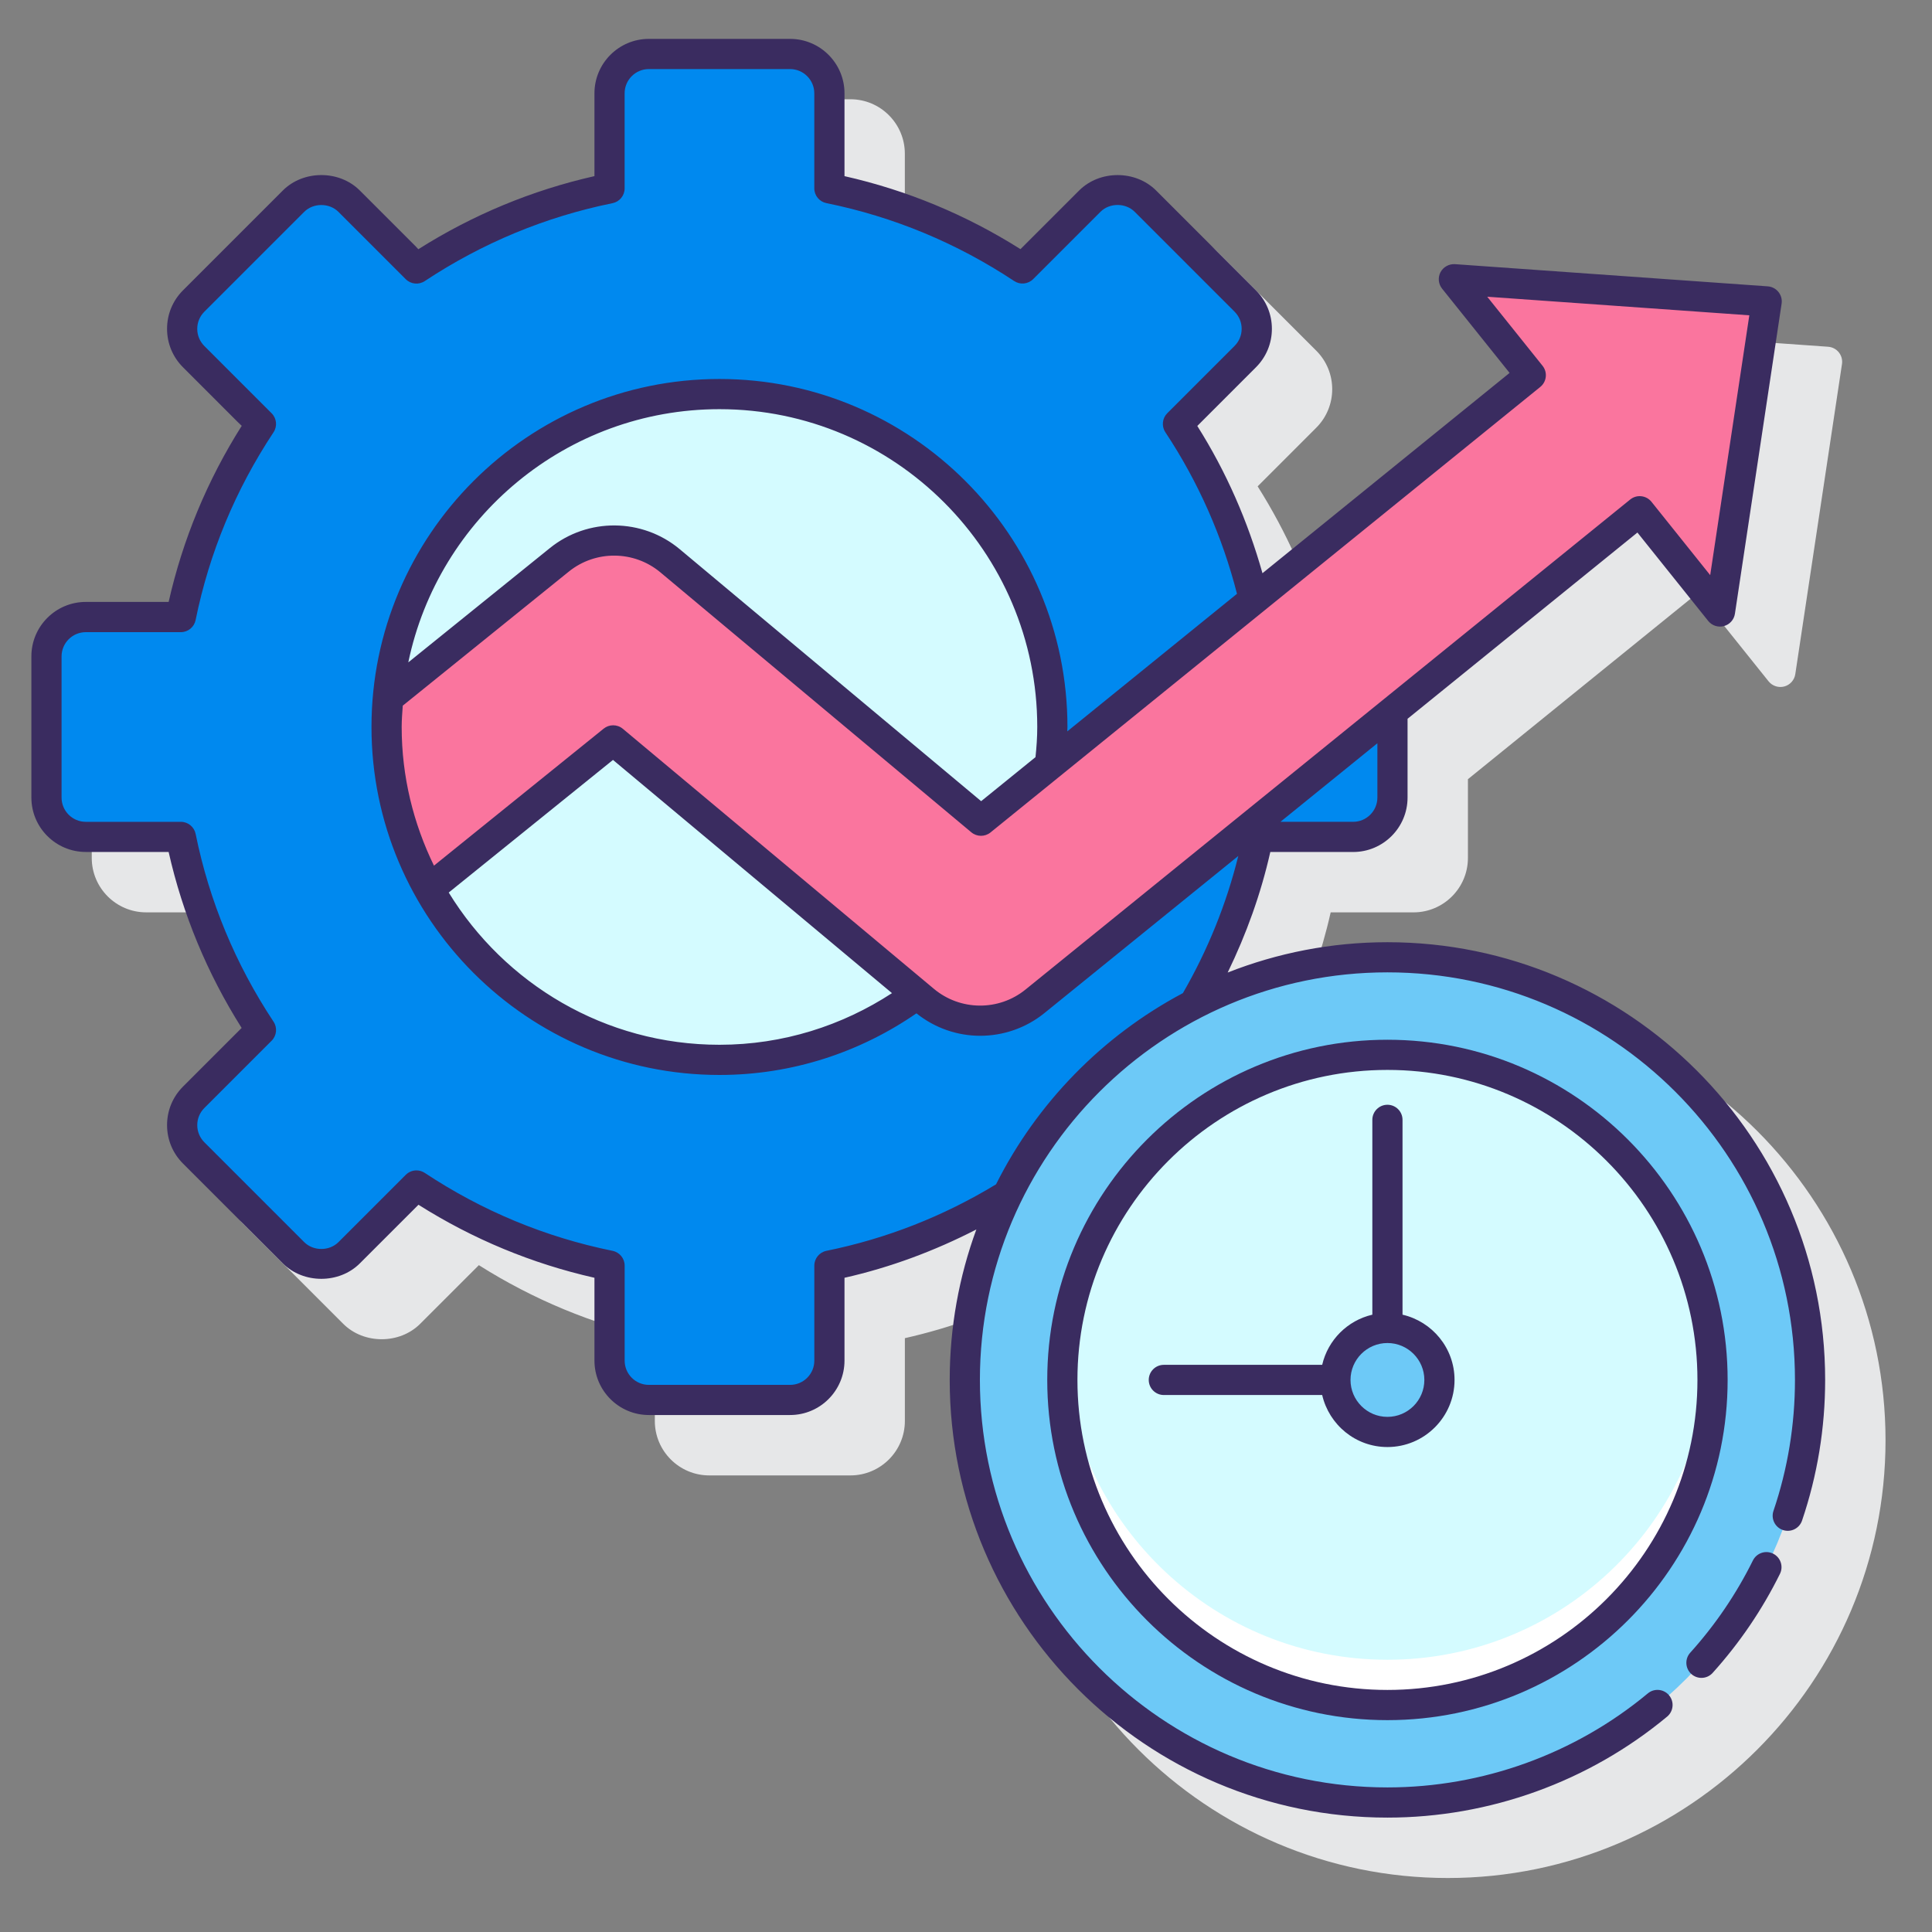 <!-- icon666.com - MILLIONS vector ICONS FREE --><svg id="Layer_1" viewBox="0 0 128 128" xmlns="http://www.w3.org/2000/svg"><rect x="0" y="0" width="128" height="128" fill="#808080" stroke="none"/><g><path d="m95.921 66.424c-3.724 0-7.283.713-10.558 1.998 1.232-2.543 2.173-5.208 2.798-7.975h5.488c1.988 0 3.605-1.617 3.605-3.605v-5.219l15.229-12.34 4.69 5.857c.249.31.657.442 1.041.341.384-.104.67-.424.729-.817l3.093-20.544c.042-.276-.034-.556-.208-.774s-.432-.353-.71-.373l-20.724-1.47c-.387-.025-.771.181-.957.533-.185.352-.143.779.105 1.089l4.472 5.584-16.35 13.249c-.969-3.429-2.42-6.693-4.342-9.736l3.886-3.887c1.406-1.406 1.406-3.693 0-5.099l-6.615-6.616c-1.363-1.363-3.738-1.362-5.099 0l-3.887 3.887c-3.606-2.279-7.521-3.903-11.659-4.838v-5.488c0-1.988-1.617-3.605-3.605-3.605h-9.356c-1.988 0-3.605 1.617-3.605 3.605v5.488c-4.138.935-8.053 2.559-11.659 4.838l-3.887-3.887c-1.36-1.361-3.735-1.362-5.099 0l-6.615 6.616c-1.406 1.406-1.406 3.693 0 5.099l3.886 3.887c-2.279 3.607-3.903 7.522-4.837 11.659h-5.487c-1.988 0-3.605 1.617-3.605 3.605v9.355c0 1.988 1.617 3.605 3.605 3.605h5.488c.935 4.138 2.559 8.053 4.838 11.659l-3.886 3.887c-.681.681-1.056 1.586-1.056 2.549s.375 1.869 1.056 2.549l6.615 6.616c1.363 1.363 3.738 1.362 5.099 0l3.887-3.886c3.607 2.279 7.522 3.903 11.659 4.837v5.488c0 1.988 1.617 3.605 3.605 3.605h9.356c1.988 0 3.605-1.617 3.605-3.605v-5.488c3.039-.686 5.957-1.748 8.724-3.166-1.133 3.1-1.753 6.445-1.753 9.932 0 15.991 13.009 29 29 29s29-13.009 29-29-13.009-28.999-29-28.999z" fill="#e6e7e8"></path><g><g><ellipse cx="47.667" cy="48.164" fill="#d4fbff" rx="22.055" ry="22.055" transform="matrix(.406 -.914 .914 .406 -15.702 72.17)"></ellipse><path d="m79.104 66.533c1.984-3.386 3.443-7.116 4.249-11.086h6.296c1.439 0 2.605-1.166 2.605-2.605v-9.356c0-1.439-1.167-2.605-2.605-2.605h-6.296c-.944-4.649-2.777-8.973-5.308-12.795l4.458-4.458c1.018-1.018 1.018-2.667 0-3.685l-6.615-6.616c-1.017-1.017-2.667-1.017-3.685 0l-4.458 4.458c-3.822-2.531-8.146-4.365-12.795-5.308v-6.296c0-1.439-1.166-2.605-2.605-2.605h-9.356c-1.439 0-2.605 1.166-2.605 2.605v6.296c-4.649.944-8.973 2.777-12.795 5.308l-4.458-4.458c-1.017-1.018-2.667-1.018-3.685 0l-6.615 6.615c-1.018 1.018-1.018 2.667 0 3.685l4.458 4.458c-2.531 3.822-4.365 8.146-5.308 12.795h-6.297c-1.439 0-2.605 1.167-2.605 2.605v9.356c0 1.439 1.167 2.605 2.605 2.605h6.296c.944 4.649 2.777 8.973 5.308 12.795l-4.458 4.459c-1.017 1.017-1.017 2.667 0 3.685l6.616 6.615c1.017 1.017 2.667 1.017 3.685 0l4.458-4.458c3.822 2.531 8.146 4.365 12.795 5.308v6.296c0 1.439 1.166 2.605 2.605 2.605h9.356c1.439 0 2.605-1.166 2.605-2.605v-6.296c4.248-.862 8.219-2.475 11.789-4.676 2.648-5.432 7.003-9.874 12.365-12.641zm-31.437 3.686c-12.18 0-22.055-9.874-22.055-22.055s9.874-22.055 22.055-22.055c12.18 0 22.055 9.874 22.055 22.055-.001 12.18-9.875 22.055-22.055 22.055z" fill="#0089ef"></path></g><path d="m113.955 40.514 3.093-20.544-20.724-1.47 5.093 6.36-36.423 29.515-20.603-17.224c-2.117-1.768-5.186-1.794-7.33-.063l-11.362 9.173c-.054.628-.087 1.261-.087 1.903 0 3.904 1.018 7.568 2.798 10.749l12.214-9.86 20.61 17.229c2.118 1.771 5.193 1.795 7.337.056l40.064-32.466z" fill="#fa759e"></path><g><circle cx="91.922" cy="91.424" fill="#6dc9f7" r="28"></circle><circle cx="91.922" cy="91.424" fill="#d4fbff" r="21.538"></circle><path d="m91.922 109.963c-11.389 0-20.689-8.846-21.463-20.038-.034.498-.076.994-.076 1.5 0 11.895 9.643 21.539 21.538 21.539s21.538-9.643 21.538-21.539c0-.506-.041-1.002-.076-1.5-.772 11.192-10.073 20.038-21.461 20.038z" fill="#fff"></path><g><circle cx="91.922" cy="91.424" fill="#6dc9f7" r="3.446"></circle><g fill="#3a2c60"><path d="m91.921 62.424c-3.734 0-7.303.717-10.584 2.009 1.238-2.548 2.198-5.212 2.824-7.986h5.488c1.988 0 3.605-1.617 3.605-3.605v-5.22l15.229-12.34 4.69 5.857c.249.31.658.443 1.041.341.384-.104.67-.424.729-.817l3.093-20.545c.042-.276-.034-.556-.208-.774s-.432-.353-.71-.373l-20.724-1.47c-.389-.023-.771.181-.957.533-.185.352-.143.779.105 1.089l4.472 5.583-16.372 13.271c-.968-3.434-2.394-6.71-4.318-9.756l3.886-3.887c.681-.681 1.056-1.586 1.056-2.549s-.375-1.868-1.056-2.549l-6.615-6.615c-1.363-1.362-3.738-1.362-5.099 0l-3.887 3.886c-3.606-2.278-7.521-3.903-11.659-4.837v-5.489c0-1.988-1.617-3.605-3.605-3.605h-9.356c-1.988 0-3.605 1.617-3.605 3.605v5.488c-4.138.935-8.053 2.559-11.659 4.837l-3.887-3.886c-1.361-1.362-3.736-1.362-5.099 0l-6.615 6.615c-.681.681-1.056 1.586-1.056 2.549s.375 1.869 1.056 2.549l3.886 3.887c-2.279 3.607-3.903 7.522-4.837 11.659h-5.489c-1.988 0-3.605 1.617-3.605 3.605v9.356c0 1.988 1.617 3.605 3.605 3.605h5.488c.935 4.137 2.559 8.052 4.838 11.659l-3.886 3.886c-.681.681-1.056 1.586-1.056 2.55 0 .963.375 1.868 1.056 2.549l6.615 6.615c1.362 1.363 3.737 1.362 5.099 0l3.887-3.886c3.607 2.279 7.522 3.903 11.659 4.838v5.488c0 1.988 1.617 3.605 3.605 3.605h9.356c1.988 0 3.605-1.617 3.605-3.605v-5.488c3.048-.688 5.964-1.777 8.736-3.201-1.141 3.109-1.765 6.466-1.765 9.966 0 15.991 13.009 29 29 29 6.761 0 13.342-2.377 18.532-6.692.424-.354.482-.984.129-1.408-.354-.426-.984-.483-1.409-.13-4.831 4.018-10.958 6.23-17.252 6.23-14.888 0-27-12.112-27-27s12.112-27 27-27 27 12.112 27 27c0 2.972-.479 5.892-1.424 8.679-.178.523.103 1.091.625 1.268.524.177 1.091-.103 1.268-.625 1.016-2.995 1.531-6.131 1.531-9.321 0-15.988-13.009-28.998-29-28.998zm-.666-9.582c0 .885-.72 1.605-1.605 1.605h-4.817l6.422-5.204zm10.943-28.608-3.665-4.575 17.364 1.231-2.592 17.214-3.89-4.858c-.167-.208-.409-.341-.674-.369-.263-.03-.53.05-.736.217l-40.064 32.467c-1.768 1.434-4.319 1.414-6.066-.047l-20.61-17.229c-.186-.155-.414-.233-.642-.233-.222 0-.445.074-.628.222l-11.244 9.077c-1.356-2.781-2.139-5.891-2.139-9.187 0-.477.04-.943.072-1.412l11.006-8.886c1.768-1.426 4.316-1.404 6.06.052l20.603 17.224c.367.307.899.311 1.271.01l36.423-29.516c.428-.346.495-.973.151-1.402zm-43.102 41.564c-3.296 2.148-7.21 3.421-11.43 3.421-7.588 0-14.232-4.049-17.937-10.086l10.883-8.786zm9.508-15.635-3.6 2.917-19.972-16.696c-2.476-2.068-6.092-2.098-8.599-.074l-9.382 7.574c1.983-9.564 10.472-16.775 20.615-16.775 11.609 0 21.055 9.445 21.055 21.055 0 .677-.048 1.341-.117 1.999zm-2.614 28.302c-3.482 2.114-7.255 3.597-11.238 4.406-.466.095-.801.504-.801.98v6.296c0 .885-.72 1.605-1.605 1.605h-9.356c-.885 0-1.605-.72-1.605-1.605v-6.296c0-.476-.335-.885-.801-.98-4.446-.903-8.632-2.64-12.441-5.163-.169-.111-.361-.166-.552-.166-.258 0-.514.1-.708.293l-4.458 4.458c-.605.606-1.663.607-2.271 0l-6.615-6.615c-.303-.303-.47-.707-.47-1.135 0-.429.167-.832.47-1.135l4.458-4.458c.336-.336.389-.863.127-1.259-2.523-3.809-4.26-7.995-5.163-12.442-.095-.466-.504-.801-.98-.801h-6.297c-.885 0-1.605-.72-1.605-1.605v-9.356c0-.885.72-1.605 1.605-1.605h6.296c.476 0 .885-.335.98-.801.902-4.446 2.639-8.632 5.162-12.441.263-.396.21-.923-.126-1.259l-4.458-4.458c-.303-.303-.47-.706-.47-1.135s.167-.832.47-1.135l6.615-6.615c.606-.607 1.664-.606 2.271 0l4.458 4.458c.336.336.861.389 1.259.127 3.809-2.522 7.995-4.259 12.441-5.162.466-.095.801-.504.801-.98v-6.3c0-.885.72-1.605 1.605-1.605h9.356c.885 0 1.605.72 1.605 1.605v6.296c0 .476.335.885.801.98 4.447.903 8.633 2.64 12.441 5.162.397.262.922.209 1.259-.127l4.458-4.458c.606-.606 1.664-.606 2.27 0l6.615 6.615c.303.303.47.707.47 1.135 0 .429-.167.832-.47 1.135l-4.458 4.458c-.336.336-.389.863-.127 1.259 2.191 3.308 3.773 6.905 4.746 10.705l-11.244 9.115c.002-.098.011-.194.011-.292 0-12.712-10.342-23.055-23.055-23.055-12.712 0-23.054 10.342-23.054 23.055s10.342 23.055 23.054 23.055c4.846 0 9.335-1.519 13.05-4.083 1.231.984 2.723 1.487 4.22 1.487 1.511 0 3.023-.501 4.263-1.507l12.841-10.406c-.79 3.189-2.022 6.231-3.669 9.086-5.328 2.828-9.672 7.269-12.381 12.669z"></path><path d="m117.474 102.934c-.497-.247-1.096-.042-1.34.452-1.096 2.213-2.492 4.269-4.151 6.109-.37.41-.337 1.042.073 1.412.191.172.431.257.669.257.273 0 .546-.111.743-.331 1.782-1.977 3.282-4.184 4.458-6.561.245-.493.043-1.093-.452-1.338z"></path><path d="m91.921 68.886c-12.428 0-22.538 10.111-22.538 22.539s10.11 22.539 22.538 22.539 22.539-10.111 22.539-22.539-10.111-22.539-22.539-22.539zm0 43.077c-11.325 0-20.538-9.213-20.538-20.539s9.213-20.539 20.538-20.539 20.539 9.213 20.539 20.539-9.213 20.539-20.539 20.539z"></path><path d="m92.921 87.101v-12.908c0-.552-.448-1-1-1s-1 .448-1 1v12.908c-1.647.382-2.941 1.676-3.323 3.323h-10.491c-.552 0-1 .448-1 1s.448 1 1 1h10.491c.456 1.97 2.216 3.446 4.323 3.446 2.452 0 4.446-1.995 4.446-4.446.001-2.106-1.476-3.867-3.446-4.323zm-1 6.77c-1.349 0-2.446-1.097-2.446-2.446s1.097-2.446 2.446-2.446 2.446 1.097 2.446 2.446-1.096 2.446-2.446 2.446z"></path></g></g></g></g></g></svg>